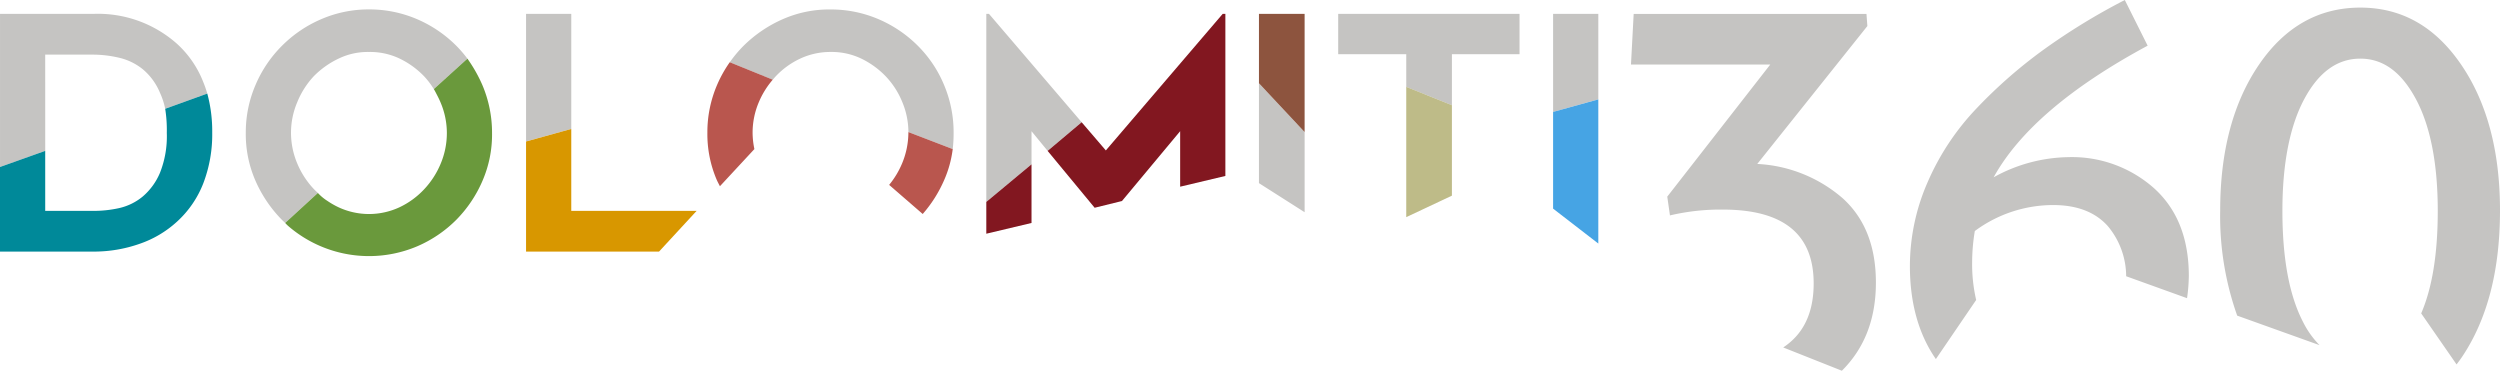 <svg xmlns="http://www.w3.org/2000/svg" width="385.999" height="57.236" viewBox="0 0 385.999 57.236">
  <g id="Raggruppa_327" data-name="Raggruppa 327" transform="translate(-74.777 -308.777)">
    <path id="GRIGIO" d="M99.481,323.113a9.408,9.408,0,0,0-2.7-3.679,9.066,9.066,0,0,0-3.656-1.752,17.848,17.848,0,0,0-3.909-.471h-7.46s.005,8.059.005,14.862l-6.981,2.489V310.92H89.213a18.361,18.361,0,0,1,12.881,4.61,15.687,15.687,0,0,1,4.074,5.931,17.96,17.96,0,0,1,.614,1.764l-6.5,2.35A11.029,11.029,0,0,0,99.481,323.113Zm42.083-.882a11.569,11.569,0,0,0-1.324-1.694,13.12,13.12,0,0,0-3.871-2.767,10.585,10.585,0,0,0-4.631-.968,10.282,10.282,0,0,0-4.563.968,13.451,13.451,0,0,0-3.941,2.767,13,13,0,0,0-2.558,4.012,12.072,12.072,0,0,0-.968,4.7,12.219,12.219,0,0,0,.968,4.774,13.054,13.054,0,0,0,2.558,3.943c.2.214.621.6.621.6L118.81,343.2s-.331-.305-.484-.458a20.088,20.088,0,0,1-4.148-6.157,17.978,17.978,0,0,1-1.452-7.333,18.51,18.51,0,0,1,1.522-7.4,19.071,19.071,0,0,1,4.078-6.019,19.274,19.274,0,0,1,6.014-4.081,18.44,18.44,0,0,1,7.4-1.522,18.654,18.654,0,0,1,7.466,1.522,19.281,19.281,0,0,1,6.014,4.081,18.081,18.081,0,0,1,1.256,1.4q.179.222.351.446l.118.157-5.185,4.7S141.67,322.393,141.565,322.231ZM156,310.92h6.981v17.765L156,330.621ZM221.877,331.8l-6.844-2.626v-.1a12.056,12.056,0,0,0-.968-4.6,12.643,12.643,0,0,0-2.558-3.94,13.135,13.135,0,0,0-3.871-2.766,10.6,10.6,0,0,0-4.631-.968,10.946,10.946,0,0,0-4.7,1.038,12.3,12.3,0,0,0-3.733,2.7c-.13.137-.253.282-.377.427-.035.042-.107.126-.107.126l-6.636-2.695.06-.087a19.259,19.259,0,0,1,2.083-2.471,20.077,20.077,0,0,1,6.152-4.147,17.738,17.738,0,0,1,7.258-1.452,18.657,18.657,0,0,1,7.465,1.521,19.28,19.28,0,0,1,6.014,4.078,18.582,18.582,0,0,1,4.009,5.946,18.81,18.81,0,0,1,1.521,7.465,20.894,20.894,0,0,1-.131,2.5Zm12.166-2.764v5.114h0l-6.981,5.807V310.92h.414l14.309,16.728-5.253,4.424Zm35.116,8.018V321.634l7.051,7.535v12.374Zm29.793-12.028-7.051-2.833v-5.046H281.394V310.92h28v6.221H298.952Zm15.622,1.038V310.92h6.982v13.2ZM359.3,339.4c3.4,3.08,5.115,7.412,5.115,13,0,5.653-1.774,10.161-5.253,13.618l-9.056-3.594a11.275,11.275,0,0,0,1.175-.9c2.36-2.072,3.526-5.071,3.526-8.987,0-7.6-4.651-11.4-14.033-11.4a33.937,33.937,0,0,0-8.157.9l-.415-2.9,15.9-20.393H326.6l.415-7.811h35.945l.138,1.866-17,21.291A21.774,21.774,0,0,1,359.3,339.4Zm43.756,12.028a12.132,12.132,0,0,0-2.834-7.742c-1.928-2.158-4.749-3.249-8.433-3.249a20.336,20.336,0,0,0-12.1,4.01,29.743,29.743,0,0,0-.415,4.908,24.463,24.463,0,0,0,.622,5.737l-6.221,9.124c-2.64-3.805-4.01-8.6-4.01-14.377a32.341,32.341,0,0,1,2.766-13,38.8,38.8,0,0,1,7.535-11.337,74.517,74.517,0,0,1,10.438-9.124,99.08,99.08,0,0,1,12.442-7.6l3.526,7.051c-11.973,6.448-19.865,13.244-23.779,20.323a24.422,24.422,0,0,1,11.475-3.11,19.068,19.068,0,0,1,13.34,4.839q5.311,4.836,5.323,13.479a26.118,26.118,0,0,1-.276,3.456ZM454.969,363.8c-.294.443-.589.835-.9,1.244l-5.461-7.881c1.72-3.99,2.558-9.259,2.558-15.83,0-7.311-1.142-13.108-3.387-17.282s-5.06-6.221-8.571-6.221-6.4,2.048-8.641,6.221-3.387,9.971-3.387,17.282,1.05,13.027,3.18,17.143a13.948,13.948,0,0,0,2.557,3.594L420.2,357.511a45.944,45.944,0,0,1-2.627-16.245c0-9.152,2.013-16.693,6.014-22.535s9.233-8.779,15.623-8.779,11.553,2.937,15.553,8.779,6.014,13.383,6.014,22.535Q460.776,355.082,454.969,363.8Z" fill="#c5c4c2" fill-rule="evenodd"/>
    <path id="D" d="M81.758,348.386h7.454a18,18,0,0,0,3.958-.428,8.715,8.715,0,0,0,3.63-1.777,9.78,9.78,0,0,0,2.679-3.68,15.236,15.236,0,0,0,1.052-6.157,20.872,20.872,0,0,0-.248-3.719l6.5-2.35a22.271,22.271,0,0,1,.761,6.02,21.14,21.14,0,0,1-1.376,7.833,15.682,15.682,0,0,1-4.074,5.932,16.4,16.4,0,0,1-5.726,3.4,21.3,21.3,0,0,1-7.143,1.213H74.777V341.612h0l6.981-2.489Z" transform="translate(0 -7.05)" fill="#008999" fill-rule="evenodd"/>
    <path id="O" d="M145.343,342.989a7.443,7.443,0,0,0,1.463,1.221,12.689,12.689,0,0,0,1.736.993,11.156,11.156,0,0,0,9.394,0,12.5,12.5,0,0,0,3.8-2.765,13.033,13.033,0,0,0,2.556-3.94,12.2,12.2,0,0,0,.967-4.769,12.052,12.052,0,0,0-.967-4.7q-.233-.556-.509-1.081c-.137-.261-.288-.568-.44-.835-.032-.056-.095-.161-.095-.161l5.185-4.7a22.562,22.562,0,0,1,2.282,4.013,18.832,18.832,0,0,1,1.52,7.465,17.95,17.95,0,0,1-1.45,7.326,19.563,19.563,0,0,1-4.075,6.082,19.24,19.24,0,0,1-6.009,4.078,19.054,19.054,0,0,1-14.919,0,19.046,19.046,0,0,1-4.887-3.015,5.788,5.788,0,0,1-.6-.58Z" transform="translate(-21.487 -4.419)" fill="#6a993c" fill-rule="evenodd"/>
    <path id="L" d="M202.616,338.4v12.65h19.355l-5.807,6.29h-20.53v-17Z" transform="translate(-39.635 -9.715)" fill="#d89700" fill-rule="evenodd"/>
    <path id="O-2" data-name="O" d="M268.329,333.936v-.078l6.844,2.626s-.009.072-.014.107a17.113,17.113,0,0,1-1.3,4.662,20.162,20.162,0,0,1-3.319,5.254l-5.184-4.493a13.215,13.215,0,0,0,2-3.318A12.523,12.523,0,0,0,268.329,333.936ZM240.71,323.129l.038-.054,6.636,2.695-.083.1a13.074,13.074,0,0,0-2.059,3.356,12.044,12.044,0,0,0-.968,4.7,12.42,12.42,0,0,0,.277,2.557l-5.323,5.738c-.143-.29-.354-.667-.484-.968a17.93,17.93,0,0,1-1.452-7.327,18.5,18.5,0,0,1,1.52-7.4A19.282,19.282,0,0,1,240.71,323.129Z" transform="translate(-53.296 -4.689)" fill="#b9564e" fill-rule="evenodd"/>
    <path id="M" d="M319.829,333.049l18.041-21.083h.415v25.023l-6.982,1.659v-8.571l-8.986,10.783L318.1,341.9l-7.258-8.779,5.253-4.424Zm-11.475,11.2-6.981,1.659V341l6.981-5.807Z" transform="translate(-74.311 -1.046)" fill="#821720" fill-rule="evenodd"/>
    <path id="I" d="M364.012,322.68h0V311.966h7.05v18.249h0Z" transform="translate(-94.853 -1.046)" fill="#8d543e" fill-rule="evenodd"/>
    <path id="T" d="M397.852,328.732l7.05,2.834v13.964l-7.05,3.318Z" transform="translate(-105.951 -6.544)" fill="#bebb88" fill-rule="evenodd"/>
    <path id="I-2" data-name="I" d="M431.588,333.547l6.982-1.936V353.87l-6.982-5.392Z" transform="translate(-117.014 -7.489)" fill="#46a4e4" fill-rule="evenodd"/>
  </g>
</svg>
